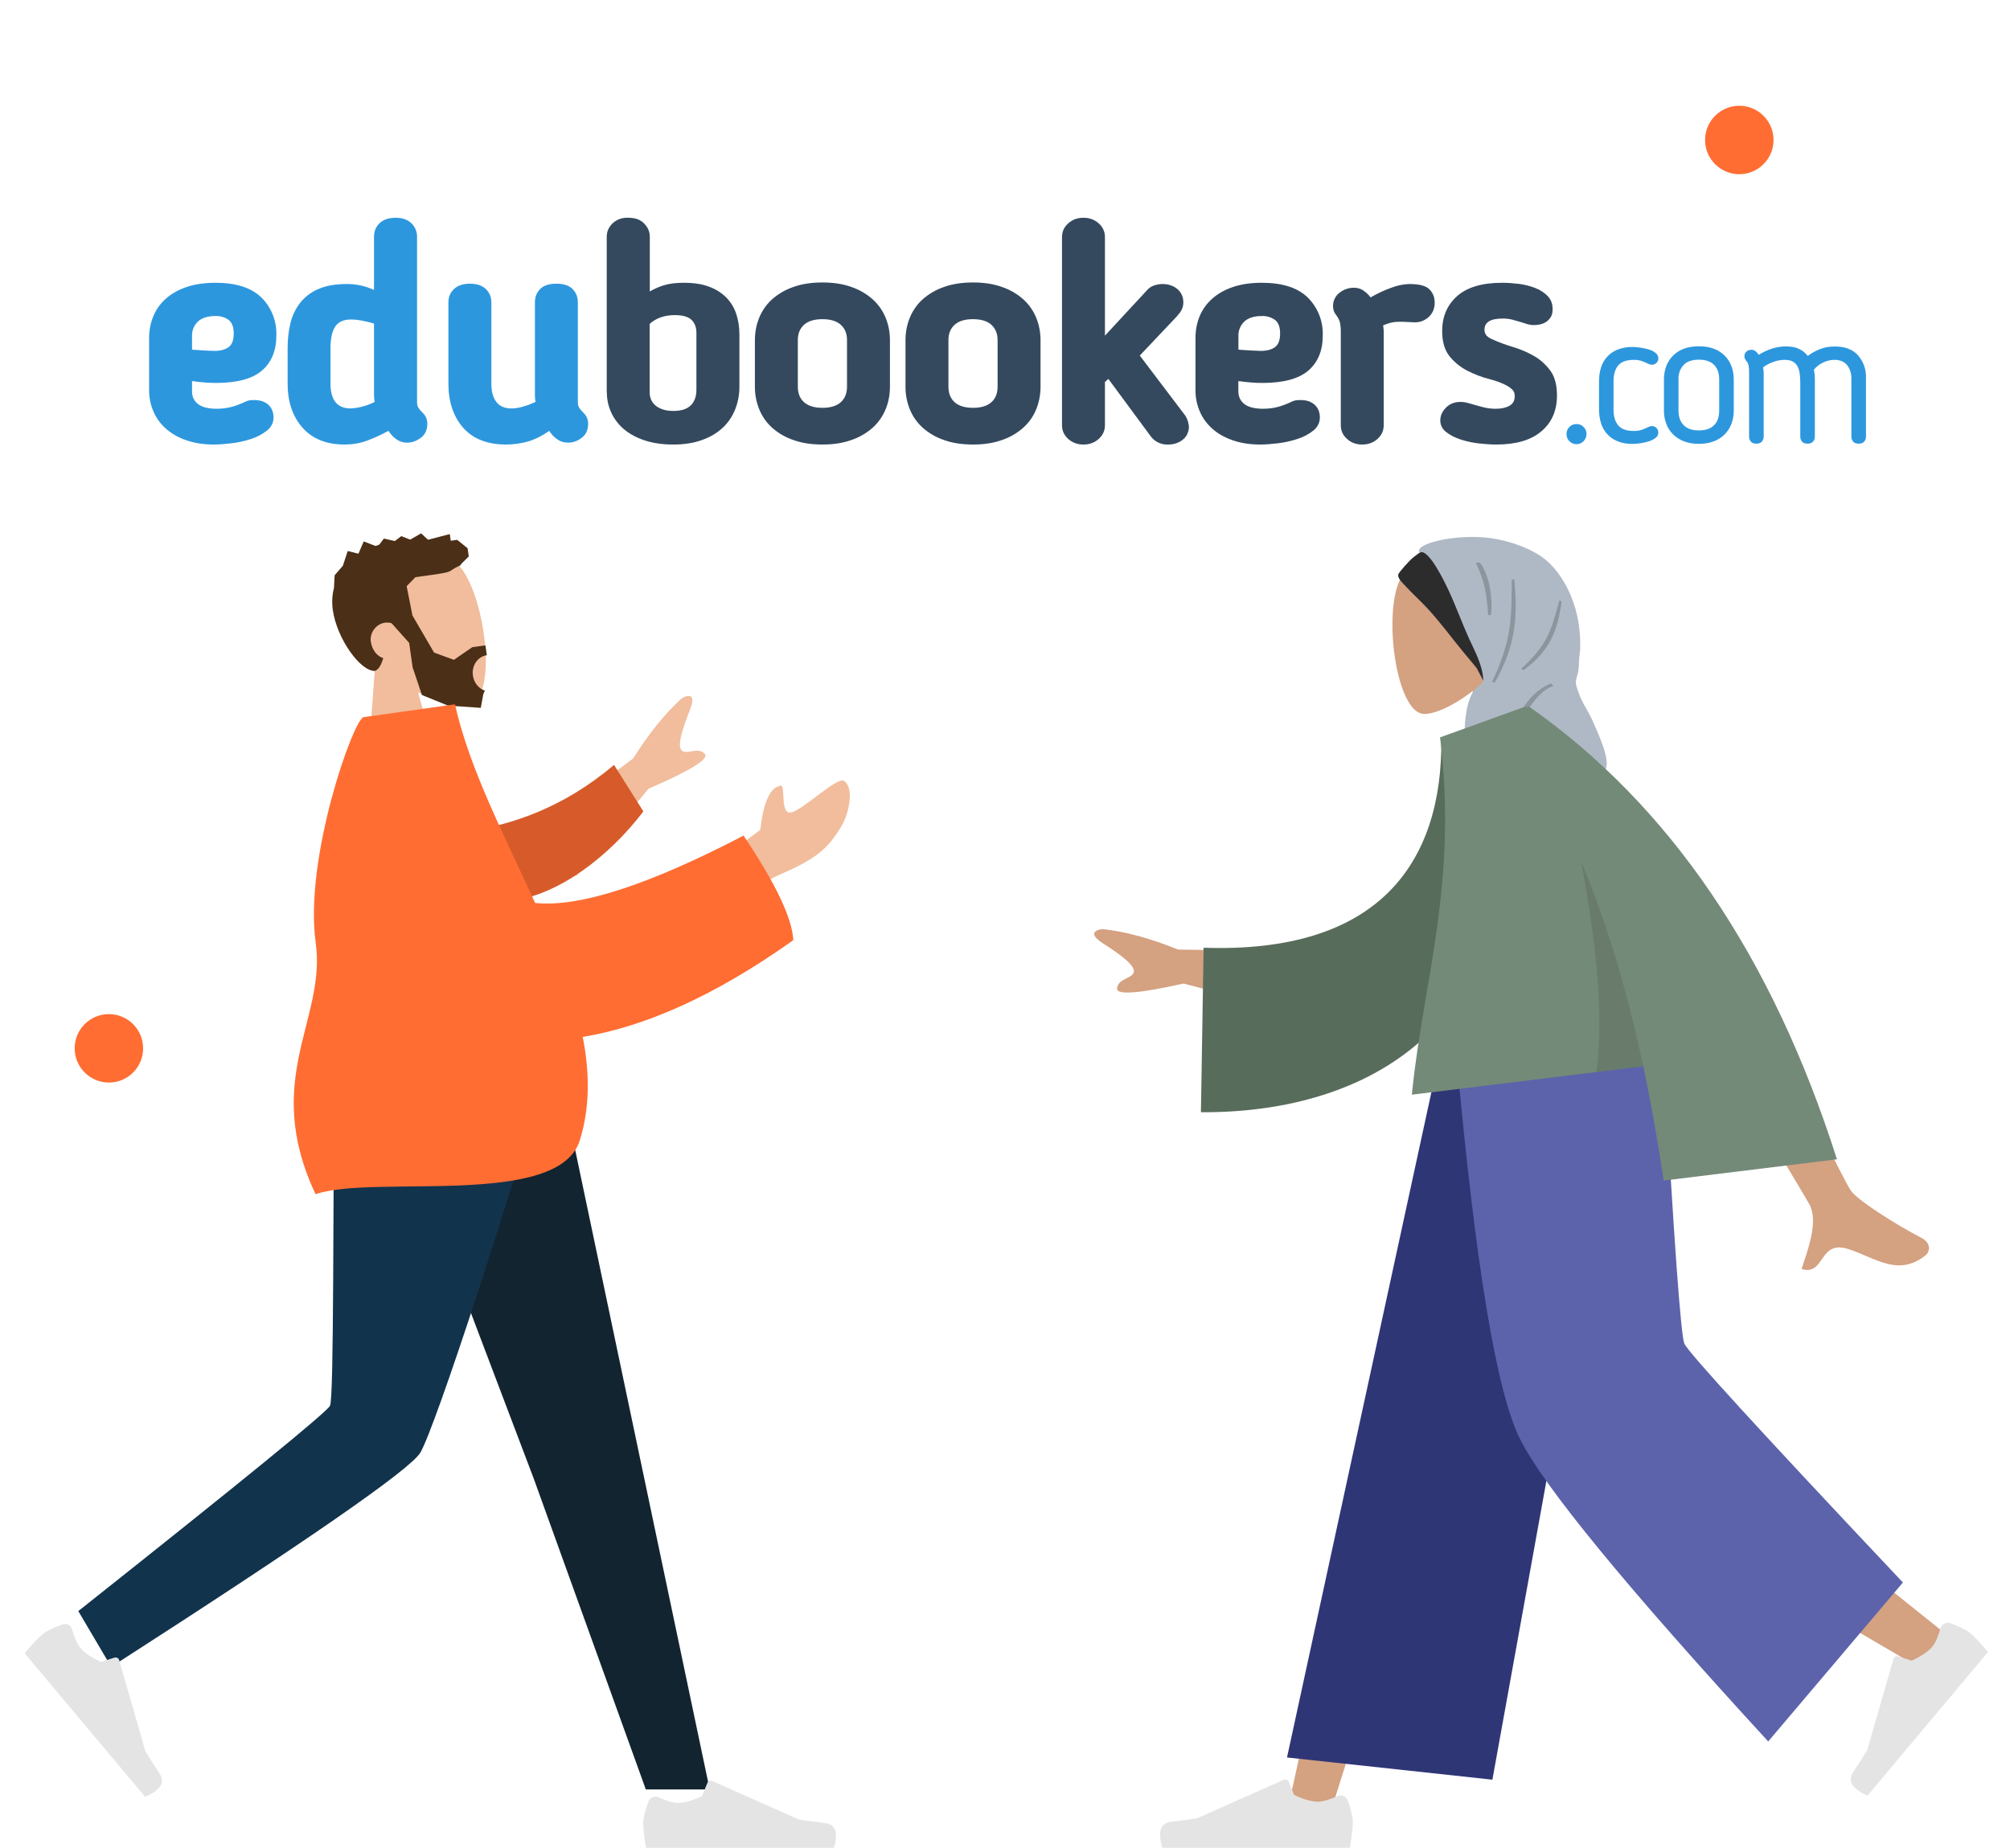 <?xml version="1.0" encoding="UTF-8"?>
<svg width="323px" height="297px" viewBox="0 0 323 297" version="1.1" xmlns="http://www.w3.org/2000/svg" xmlns:xlink="http://www.w3.org/1999/xlink">
    <title>scene-edu-en-dlr@1x</title>
    <defs>
        <filter id="filter-1">
            <feColorMatrix in="SourceGraphic" type="matrix" values="0 0 0 0 0.518 0 0 0 0 0.635 0 0 0 0 0.722 0 0 0 1 0"></feColorMatrix>
        </filter>
        <filter id="filter-2">
            <feColorMatrix in="SourceGraphic" type="matrix" values="0 0 0 0 1 0 0 0 0 0.655 0 0 0 0 0.518 0 0 0 1 0"></feColorMatrix>
        </filter>
    </defs>
    <g id="scene-edu-en-dlr" stroke="none" stroke-width="1" fill="none" fill-rule="evenodd">
        <g id="logo" transform="translate(23, 34)" fill-rule="nonzero">
            <path d="M11.7,27.55 C11.04,27.55 10.42,27.53 9.83,27.47 C9.25,27.43 8.59,27.35 7.86,27.25 L7.86,28.9 C7.86,29.77 8.18,30.45 8.83,30.95 C9.48,31.45 10.49,31.7 11.86,31.7 C12.66,31.7 13.41,31.6 14.11,31.43 C14.81,31.26 15.56,30.97 16.36,30.6 C16.46,30.53 16.63,30.47 16.86,30.4 C17.09,30.33 17.43,30.3 17.86,30.3 C18.46,30.3 18.96,30.4 19.36,30.57 C19.76,30.76 20.08,30.98 20.31,31.25 C20.54,31.52 20.71,31.81 20.81,32.12 C20.91,32.43 20.96,32.75 20.96,33.05 C20.96,33.92 20.61,34.63 19.91,35.2 C19.148,35.8 18.284,36.257 17.36,36.55 C16.36,36.88 15.31,37.12 14.21,37.25 C13.11,37.38 12.16,37.45 11.36,37.45 C9.72,37.45 8.26,37.22 6.96,36.77 C5.755,36.376 4.64,35.747 3.68,34.92 C2.8,34.14 2.12,33.22 1.66,32.15 C1.2,31.08 0.96,29.93 0.96,28.7 L0.96,20.35 C0.96,19.08 1.19,17.91 1.64,16.82 C2.089,15.738 2.78,14.773 3.66,14 C4.56,13.2 5.68,12.57 7.01,12.12 C8.34,11.68 9.88,11.45 11.61,11.45 C14.91,11.45 17.37,12.23 18.99,13.8 C20.626,15.418 21.504,17.651 21.41,19.95 C21.41,22.35 20.64,24.22 19.11,25.55 C17.58,26.88 15.11,27.55 11.71,27.55 L11.7,27.55 Z M14.56,19.6 C14.56,18.6 14.3,17.88 13.78,17.45 C13.139,16.979 12.353,16.749 11.56,16.8 C10.36,16.8 9.44,17.1 8.81,17.68 C8.164,18.295 7.818,19.16 7.86,20.05 L7.86,22.2 C9.058,22.301 10.258,22.368 11.46,22.4 C12.42,22.4 13.18,22.2 13.73,21.8 C14.28,21.4 14.56,20.67 14.56,19.6 L14.56,19.6 Z M32.7,11.65 C34.219,11.636 35.722,11.961 37.1,12.6 L37.1,4.05 C37.1,3.18 37.4,2.45 38,1.87 C38.6,1.3 39.47,1 40.57,1 C41.67,1 42.52,1.3 43.12,1.9 C43.72,2.5 44.02,3.22 44.02,4.05 L44.02,30.65 C44.02,31.02 44.09,31.32 44.24,31.55 C44.39,31.78 44.64,32.07 44.97,32.4 C45.44,32.87 45.67,33.43 45.67,34.1 C45.67,35.1 45.32,35.86 44.62,36.37 C43.92,36.89 43.19,37.15 42.42,37.15 C41.79,37.15 41.22,36.97 40.72,36.62 C40.22,36.27 39.79,35.82 39.42,35.25 C38.294,35.868 37.124,36.403 35.92,36.85 C34.82,37.25 33.64,37.45 32.37,37.45 C29.47,37.45 27.22,36.55 25.62,34.75 C24.02,32.95 23.22,30.58 23.22,27.65 L23.22,22 C23.22,20.5 23.38,19.12 23.69,17.87 C24,16.62 24.55,15.53 25.29,14.6 C26.072,13.645 27.079,12.9 28.22,12.43 C29.42,11.91 30.92,11.65 32.72,11.65 L32.7,11.65 Z M37.1,29.65 L37.1,18 C35.6,17.57 34.4,17.35 33.46,17.35 C32.23,17.35 31.36,17.73 30.86,18.5 C30.36,19.27 30.11,20.43 30.11,22 L30.11,27.65 C30.11,30.32 31.19,31.65 33.36,31.65 C34.702,31.571 36.013,31.213 37.21,30.6 C37.148,30.287 37.115,29.969 37.11,29.65 L37.1,29.65 Z M65.26,35.25 C64.09,36.08 62.93,36.65 61.78,36.98 C60.63,37.29 59.49,37.45 58.36,37.45 C55.32,37.45 53.02,36.55 51.43,34.75 C49.85,32.95 49.06,30.59 49.06,27.65 L49.06,14.6 C49.06,13.73 49.36,13.02 49.96,12.45 C50.56,11.88 51.41,11.6 52.51,11.6 C53.61,11.6 54.46,11.88 55.06,12.45 C55.66,13.02 55.96,13.73 55.96,14.6 L55.96,27.65 C55.96,28.92 56.22,29.9 56.76,30.6 C57.29,31.3 58.11,31.65 59.21,31.65 C60.24,31.65 61.52,31.3 63.06,30.6 C62.996,30.287 62.963,29.969 62.96,29.65 L62.96,14.6 C62.96,13.73 63.24,13.02 63.81,12.45 C64.37,11.88 65.24,11.6 66.41,11.6 C67.58,11.6 68.44,11.88 69.01,12.45 C69.57,13.02 69.86,13.73 69.86,14.6 L69.86,30.65 C69.86,31.02 69.93,31.32 70.08,31.55 C70.23,31.78 70.48,32.07 70.81,32.4 C71.28,32.87 71.51,33.43 71.51,34.1 C71.51,35.1 71.17,35.86 70.48,36.37 C69.8,36.89 69.08,37.15 68.31,37.15 C67.64,37.15 67.06,36.97 66.56,36.62 C66.06,36.27 65.62,35.82 65.26,35.25 L65.26,35.25 Z" id="Shape" fill="#2D97DE"></path>
            <path d="M74.5,29.05 L74.5,4.05 C74.5,3.25 74.8,2.55 75.4,1.93 C76.089,1.274 77.021,0.937 77.97,1 C79.07,1 79.92,1.3 80.52,1.93 C81.12,2.54 81.42,3.25 81.42,4.05 L81.42,12.85 C82.22,12.38 83.03,12.03 83.87,11.8 C84.7,11.57 85.7,11.45 86.87,11.45 C88.47,11.45 89.83,11.65 90.94,12.08 C92.06,12.49 92.98,13.08 93.72,13.83 C94.451,14.578 94.999,15.485 95.32,16.48 C95.65,17.49 95.82,18.58 95.82,19.75 L95.82,28.15 C95.82,29.45 95.59,30.67 95.14,31.8 C94.69,32.93 94.03,33.92 93.14,34.75 C92.26,35.58 91.15,36.25 89.82,36.72 C88.48,37.21 86.93,37.45 85.17,37.45 C83.47,37.45 81.96,37.23 80.64,36.8 C79.33,36.37 78.22,35.78 77.32,35.03 C75.536,33.558 74.508,31.363 74.52,29.05 L74.5,29.05 Z M81.4,18.05 L81.4,29.05 C81.4,29.98 81.75,30.72 82.43,31.25 C83.12,31.78 84.04,32.05 85.21,32.05 C86.47,32.05 87.41,31.75 88.01,31.15 C88.61,30.55 88.91,29.72 88.91,28.65 L88.91,19.5 C88.91,18.6 88.64,17.9 88.11,17.4 C87.58,16.9 86.69,16.65 85.46,16.65 C83.79,16.65 82.44,17.12 81.41,18.05 L81.4,18.05 Z M109.16,37.45 C107.39,37.45 105.83,37.21 104.48,36.72 C103.227,36.296 102.071,35.626 101.08,34.75 C100.177,33.935 99.469,32.926 99.01,31.8 C98.538,30.642 98.3,29.401 98.31,28.15 L98.31,20.7 C98.31,19.4 98.54,18.18 99.01,17.05 C99.47,15.924 100.177,14.915 101.08,14.1 C102.072,13.225 103.228,12.555 104.48,12.13 C105.83,11.64 107.39,11.4 109.16,11.4 C110.93,11.4 112.48,11.64 113.83,12.13 C115.082,12.555 116.238,13.225 117.23,14.1 C118.15,14.93 118.84,15.92 119.31,17.05 C119.78,18.18 120.01,19.4 120.01,20.7 L120.01,28.15 C120.01,29.45 119.78,30.67 119.31,31.8 C118.84,32.93 118.15,33.92 117.23,34.75 C116.238,35.625 115.083,36.295 113.83,36.72 C112.48,37.21 110.93,37.45 109.16,37.45 L109.16,37.45 Z M109.16,31.55 C110.46,31.55 111.44,31.25 112.11,30.65 C112.78,30.05 113.11,29.22 113.11,28.15 L113.11,20.65 C113.11,19.62 112.78,18.8 112.11,18.2 C111.44,17.6 110.46,17.3 109.16,17.3 C107.86,17.3 106.88,17.6 106.21,18.2 C105.54,18.8 105.21,19.62 105.21,20.65 L105.21,28.15 C105.21,29.22 105.54,30.05 106.21,30.65 C106.88,31.25 107.86,31.55 109.16,31.55 Z M133.36,37.45 C131.59,37.45 130.03,37.21 128.68,36.72 C127.427,36.296 126.271,35.626 125.28,34.75 C124.377,33.935 123.669,32.926 123.21,31.8 C122.738,30.642 122.5,29.401 122.51,28.15 L122.51,20.7 C122.51,19.4 122.74,18.18 123.21,17.05 C123.67,15.924 124.377,14.915 125.28,14.1 C126.272,13.225 127.428,12.555 128.68,12.13 C130.03,11.64 131.59,11.4 133.36,11.4 C135.13,11.4 136.68,11.64 138.03,12.13 C139.282,12.555 140.438,13.225 141.43,14.1 C142.35,14.93 143.04,15.92 143.51,17.05 C143.97,18.18 144.21,19.4 144.21,20.7 L144.21,28.15 C144.21,29.45 143.97,30.67 143.51,31.8 C143.05,32.93 142.35,33.92 141.43,34.75 C140.439,35.626 139.283,36.296 138.03,36.72 C136.68,37.21 135.13,37.45 133.36,37.45 L133.36,37.45 Z M133.36,31.55 C134.66,31.55 135.64,31.25 136.31,30.65 C136.98,30.05 137.31,29.22 137.31,28.15 L137.31,20.65 C137.31,19.62 136.97,18.8 136.31,18.2 C135.65,17.6 134.66,17.3 133.36,17.3 C132.06,17.3 131.07,17.6 130.41,18.2 C129.74,18.8 129.41,19.62 129.41,20.65 L129.41,28.15 C129.41,29.22 129.74,30.05 130.41,30.65 C131.07,31.25 132.06,31.55 133.36,31.55 Z M154.56,19.95 L161.46,12.5 C161.76,12.2 162.12,11.98 162.56,11.85 C162.99,11.72 163.41,11.65 163.81,11.65 C164.77,11.65 165.57,11.93 166.21,12.47 C166.84,13.02 167.16,13.73 167.16,14.6 C167.16,15.4 166.84,16.1 166.21,16.7 L166.26,16.7 L160.16,23.15 L167.51,32.85 C167.67,33.12 167.81,33.42 167.91,33.77 C168.01,34.12 168.06,34.43 168.06,34.7 C167.99,35.57 167.64,36.24 167.01,36.72 C166.38,37.2 165.61,37.45 164.71,37.45 C163.583,37.503 162.507,36.975 161.86,36.05 L155.11,26.9 L154.56,27.4 L154.56,34.35 C154.56,35.22 154.22,35.95 153.56,36.55 C152.89,37.15 152.07,37.45 151.11,37.45 C150.14,37.45 149.32,37.15 148.66,36.55 C147.99,35.95 147.66,35.22 147.66,34.35 L147.66,4.1 C147.66,3.23 147.99,2.5 148.66,1.9 C149.32,1.3 150.14,1 151.11,1 C152.07,1 152.89,1.3 153.56,1.9 C154.22,2.5 154.56,3.23 154.56,4.1 L154.56,19.95 Z M179.85,27.55 C179.19,27.55 178.56,27.53 177.98,27.47 C177.4,27.43 176.74,27.35 176,27.25 L176,28.9 C176,29.77 176.33,30.45 176.98,30.95 C177.63,31.45 178.64,31.7 180,31.7 C180.8,31.7 181.56,31.6 182.25,31.43 C182.94,31.26 183.7,30.97 184.5,30.6 C184.6,30.53 184.77,30.47 185,30.4 C185.24,30.33 185.57,30.3 186,30.3 C186.6,30.3 187.1,30.4 187.5,30.57 C187.9,30.76 188.22,30.98 188.45,31.25 C188.69,31.52 188.85,31.81 188.95,32.12 C189.049,32.42 189.099,32.734 189.1,33.05 C189.1,33.92 188.75,34.63 188.06,35.2 C187.295,35.801 186.428,36.258 185.5,36.55 C184.5,36.88 183.45,37.12 182.35,37.25 C181.25,37.38 180.31,37.45 179.5,37.45 C177.87,37.45 176.4,37.22 175.1,36.77 C173.8,36.32 172.71,35.71 171.83,34.92 C170.95,34.13 170.27,33.22 169.81,32.15 C169.338,31.062 169.099,29.886 169.11,28.7 L169.11,20.35 C169.11,19.08 169.33,17.91 169.78,16.82 C170.232,15.737 170.927,14.773 171.81,14 C172.71,13.2 173.82,12.57 175.16,12.12 C176.49,11.67 178.02,11.45 179.76,11.45 C183.06,11.45 185.51,12.23 187.13,13.8 C188.769,15.417 189.652,17.649 189.56,19.95 C189.56,22.35 188.79,24.22 187.26,25.55 C185.72,26.88 183.26,27.55 179.86,27.55 L179.85,27.55 Z M182.71,19.6 C182.71,18.6 182.45,17.88 181.93,17.45 C181.289,16.979 180.503,16.749 179.71,16.8 C178.51,16.8 177.59,17.1 176.96,17.68 C176.314,18.295 175.968,19.16 176.01,20.05 L176.01,22.2 C177.208,22.301 178.408,22.368 179.61,22.4 C180.57,22.4 181.33,22.2 181.88,21.8 C182.43,21.4 182.71,20.67 182.71,19.6 L182.71,19.6 Z M204.06,17.8 C202.99,17.73 202.14,17.7 201.51,17.73 C200.87,17.74 200.12,17.93 199.26,18.3 C199.315,18.614 199.349,18.931 199.36,19.25 L199.36,34.35 C199.36,35.22 199.02,35.95 198.36,36.55 C197.69,37.15 196.87,37.45 195.9,37.45 C194.93,37.45 194.12,37.15 193.46,36.55 C192.79,35.95 192.46,35.22 192.46,34.35 L192.46,19.25 C192.46,18.68 192.41,18.23 192.33,17.87 C192.246,17.524 192.1,17.195 191.9,16.9 C191.7,16.63 191.54,16.38 191.4,16.15 C190.962,15.053 191.3,13.798 192.23,13.07 C192.902,12.525 193.745,12.235 194.61,12.25 C195.14,12.25 195.62,12.39 196.05,12.67 C196.48,12.95 196.89,13.33 197.25,13.8 C198.42,13.13 199.55,12.6 200.63,12.23 C201.531,11.881 202.484,11.685 203.45,11.65 C205.05,11.65 206.14,11.93 206.7,12.5 C207.27,13.07 207.55,13.78 207.55,14.65 C207.55,15.62 207.21,16.4 206.53,17 C205.85,17.6 205.03,17.87 204.06,17.8 Z M208.75,19.2 C208.75,16.9 209.55,15.03 211.15,13.6 C212.75,12.17 215.17,11.45 218.4,11.45 C219.2,11.45 220.08,11.51 221.03,11.62 C221.98,11.74 222.86,11.96 223.68,12.28 C224.49,12.59 225.17,13.03 225.7,13.58 C226.24,14.13 226.5,14.83 226.5,15.7 C226.5,16.23 226.4,16.67 226.18,17 C225.96,17.33 225.7,17.6 225.4,17.78 C225.1,17.96 224.79,18.08 224.45,18.15 C224.12,18.22 223.82,18.25 223.55,18.25 C223.153,18.256 222.758,18.199 222.38,18.08 C221.603,17.825 220.82,17.592 220.03,17.38 C219.513,17.254 218.982,17.194 218.45,17.2 C216.52,17.2 215.55,17.8 215.55,19 C215.55,19.37 215.66,19.68 215.88,19.93 C216.1,20.18 216.48,20.42 217.06,20.65 C217.96,21.05 218.99,21.43 220.16,21.78 C221.32,22.13 222.43,22.6 223.48,23.2 C224.53,23.8 225.41,24.6 226.13,25.57 C226.85,26.56 227.2,27.88 227.2,29.55 C227.2,31.99 226.37,33.91 224.7,35.32 C223.04,36.74 220.62,37.45 217.45,37.45 C216.65,37.45 215.74,37.39 214.7,37.28 C213.698,37.168 212.71,36.957 211.75,36.65 C210.82,36.35 210.04,35.95 209.4,35.45 C208.795,35.007 208.441,34.3 208.45,33.55 C208.45,32.82 208.75,32.15 209.35,31.53 C209.95,30.91 210.74,30.6 211.7,30.6 C212.1,30.6 212.51,30.66 212.93,30.78 L214.23,31.15 C214.68,31.28 215.16,31.41 215.68,31.53 C216.2,31.64 216.75,31.7 217.35,31.7 C218.25,31.7 218.99,31.54 219.55,31.23 C220.12,30.91 220.41,30.4 220.41,29.7 C220.41,29.24 220.3,28.9 220.08,28.68 C219.86,28.46 219.62,28.27 219.35,28.1 C218.55,27.63 217.55,27.24 216.33,26.93 C215.11,26.62 213.95,26.17 212.83,25.6 C211.717,25.039 210.735,24.248 209.95,23.28 C209.15,22.29 208.75,20.93 208.75,19.2 L208.75,19.2 Z" id="Shape" fill="#34495E"></path>
            <path d="M231.94,35.75 C231.948,36.18 231.785,36.595 231.487,36.904 C231.189,37.214 230.78,37.392 230.35,37.4 C229.915,37.4 229.498,37.225 229.194,36.915 C228.889,36.605 228.722,36.185 228.73,35.75 C228.73,35.31 228.89,34.94 229.2,34.62 C229.51,34.3 229.9,34.16 230.35,34.16 C230.79,34.16 231.17,34.31 231.48,34.63 C231.78,34.93 231.95,35.31 231.95,35.75 L231.94,35.75 Z M233.96,31.82 L233.96,27.29 C233.96,26.51 234.06,25.79 234.26,25.12 C234.65,23.801 235.617,22.73 236.89,22.21 C237.662,21.902 238.489,21.752 239.32,21.77 C240.207,21.785 241.087,21.916 241.94,22.16 C242.37,22.3 242.74,22.48 243.04,22.72 C243.34,22.96 243.49,23.24 243.49,23.6 C243.49,23.88 243.39,24.12 243.19,24.32 C242.99,24.52 242.75,24.62 242.47,24.62 C242.33,24.62 242.17,24.59 241.99,24.53 C241.63,24.35 241.27,24.19 240.89,24.05 C240.463,23.901 240.012,23.829 239.56,23.84 C238.38,23.84 237.54,24.14 237.04,24.74 C236.54,25.34 236.29,26.19 236.29,27.29 L236.29,31.82 C236.29,32.92 236.54,33.77 237.04,34.37 C237.54,34.97 238.38,35.27 239.56,35.27 C240.08,35.27 240.53,35.2 240.9,35.06 C241.27,34.92 241.63,34.76 242,34.58 C242.18,34.52 242.33,34.49 242.47,34.49 C242.75,34.49 242.99,34.59 243.19,34.79 C243.404,35.012 243.511,35.317 243.482,35.624 C243.453,35.932 243.292,36.211 243.04,36.39 C242.74,36.62 242.37,36.81 241.94,36.95 C241.092,37.2 240.214,37.335 239.33,37.35 C238.39,37.35 237.57,37.2 236.89,36.9 C235.623,36.379 234.66,35.313 234.27,34 C234.057,33.293 233.953,32.558 233.96,31.82 L233.96,31.82 Z M250,37.34 C249.08,37.34 248.27,37.2 247.57,36.92 C246.87,36.64 246.29,36.26 245.82,35.78 C245.345,35.297 244.981,34.717 244.75,34.08 C244.507,33.414 244.385,32.709 244.39,32 L244.39,26.99 C244.39,26.23 244.51,25.53 244.75,24.88 C245.23,23.571 246.261,22.54 247.57,22.06 C248.27,21.79 249.08,21.66 250,21.66 C250.92,21.66 251.73,21.79 252.43,22.06 C253.738,22.541 254.769,23.572 255.25,24.88 C255.49,25.53 255.61,26.23 255.61,26.99 L255.61,32 C255.61,32.74 255.49,33.44 255.25,34.08 C254.775,35.397 253.743,36.436 252.43,36.92 C251.73,37.2 250.93,37.34 250,37.34 L250,37.34 Z M250,35.18 C251.08,35.18 251.9,34.9 252.45,34.34 C253,33.78 253.27,33 253.27,32 L253.27,26.96 C253.27,25.98 253,25.21 252.45,24.65 C251.9,24.09 251.08,23.81 250,23.81 C248.92,23.81 248.1,24.09 247.56,24.65 C246.986,25.274 246.687,26.103 246.73,26.95 L246.73,32 C246.73,33 247.01,33.78 247.56,34.34 C248.11,34.9 248.92,35.18 250,35.18 Z M274.51,36.17 L274.51,26.84 C274.51,26 274.29,25.29 273.84,24.71 C273.39,24.13 272.7,23.84 271.78,23.84 C271.14,23.84 270.52,23.99 269.92,24.29 C269.32,24.59 268.84,24.97 268.49,25.43 C268.59,25.89 268.64,26.34 268.64,26.78 L268.64,36.18 C268.64,36.49 268.54,36.76 268.35,36.98 C268.15,37.2 267.86,37.31 267.46,37.31 C267.06,37.31 266.77,37.21 266.58,36.98 C266.392,36.756 266.293,36.472 266.3,36.18 L266.3,27.48 C266.3,26.93 266.26,26.44 266.2,26 C266.152,25.601 266.03,25.214 265.84,24.86 C265.66,24.54 265.41,24.29 265.09,24.11 C264.77,23.93 264.34,23.84 263.81,23.84 C263.15,23.84 262.51,23.96 261.89,24.2 C261.26,24.44 260.74,24.72 260.32,25.04 C260.39,25.4 260.42,25.71 260.42,25.97 L260.42,36.17 C260.42,36.49 260.32,36.76 260.12,36.98 C259.94,37.2 259.64,37.31 259.24,37.31 C258.84,37.31 258.54,37.2 258.36,36.98 C258.167,36.755 258.063,36.467 258.07,36.17 L258.07,25.97 C258.07,25.55 258.06,25.23 258.03,25.01 C258,24.79 257.96,24.61 257.91,24.47 C257.874,24.355 257.812,24.249 257.73,24.16 C257.607,23.999 257.497,23.828 257.4,23.65 C257.343,23.532 257.315,23.401 257.32,23.27 C257.32,22.97 257.42,22.72 257.64,22.52 C257.84,22.32 258.11,22.22 258.44,22.22 C258.69,22.22 258.92,22.3 259.11,22.45 C259.3,22.6 259.47,22.79 259.63,23.03 C260.285,22.612 260.991,22.279 261.73,22.04 C262.466,21.801 263.236,21.68 264.01,21.68 C264.85,21.68 265.55,21.81 266.1,22.08 C266.65,22.33 267.11,22.71 267.5,23.21 C268.118,22.745 268.798,22.368 269.52,22.09 C270.22,21.82 271,21.69 271.84,21.69 C273.46,21.69 274.7,22.15 275.56,23.09 C276.455,24.109 276.921,25.435 276.86,26.79 L276.86,36.17 C276.86,36.49 276.76,36.77 276.56,36.98 C276.38,37.2 276.08,37.31 275.68,37.31 C275.28,37.31 274.98,37.21 274.8,36.98 C274.6,36.76 274.51,36.49 274.51,36.17 L274.51,36.17 Z" id="Shape" fill="#2D97DE"></path>
        </g>
        <g id="Image" transform="translate(-10, 66)">
            <g id="Group-3" transform="translate(170.3, 116) scale(-1, 1) translate(-170.3, -116) translate(0.8, 0)">
                <g id="Group" transform="translate(176.8, 0.8)">
                    <g id="Humaaan" transform="translate(80.744, 115.5) scale(-1, 1) translate(-80.744, -115.5) translate(0.244, 0)">
                        <g id="Group" transform="translate(34.244, 5)">
                            <g id="Head/Front" transform="translate(36.312, 27.685) rotate(-8) translate(-36.312, -27.685) ">
                                <g id="Head" transform="translate(28.836, 16.504)" fill="#F1BD9C">
                                    <path d="M20.369,4.863 C23.463,10.613 23.095,25.2 19.096,26.228 C17.501,26.637 14.103,25.633 10.645,23.555 L12.816,38.865 L0,38.865 L4.411,18.362 C1.951,15.482 0.286,11.953 0.564,7.999 C1.366,-3.394 17.274,-0.888 20.369,4.863 Z" id="Head-[skin]"></path>
                                </g>
                                <path d="M43.532,14.805 C44.172,15.586 44.492,15.977 44.492,15.977 C46.887,15.7 48.084,15.562 48.084,15.562 L48.084,16.644 L49.128,16.644 C50.109,17.692 50.6,18.217 50.6,18.217 L50.6,19.544 C49.623,20.278 49.135,20.645 49.135,20.645 L49.12,20.645 C49.123,20.684 49.126,20.724 49.128,20.763 C46.183,21.57 49.047,21.702 41.652,21.649 L40.05,22.893 L40.317,27.685 C40.121,27.67 39.932,27.67 39.752,27.683 L40.317,27.685 L42.929,34.073 L45.925,35.67 L49.128,34.073 L51.264,34.073 L51.264,35.67 C49.789,35.67 48.594,36.981 48.594,38.599 C48.594,39.78 49.232,40.798 50.151,41.261 C49.963,41.607 49.828,41.806 49.828,41.806 C49.828,41.806 49.595,42.51 49.128,43.917 L43.953,42.822 L40.05,40.557 L39.184,35.937 L39.184,31.977 L36.822,28.445 C36.501,28.3 36.148,28.217 35.778,28.217 C34.303,28.217 33.108,29.528 33.108,30.879 C33.108,32.284 33.773,33.37 34.724,33.832 C34.256,34.796 33.767,35.527 33.108,35.67 C30.8,35.438 27.768,29.719 27.768,25.023 C27.768,23.812 27.996,22.64 28.443,21.556 L28.836,19.544 C29.849,18.659 30.356,18.217 30.356,18.217 C31.091,16.723 31.459,15.977 31.459,15.977 C32.558,16.421 33.108,16.644 33.108,16.644 C33.85,15.418 34.221,14.805 34.221,14.805 C35.066,15.278 35.655,15.608 35.988,15.795 C36.192,15.749 36.401,15.709 36.615,15.673 C37.198,15.094 37.489,14.805 37.489,14.805 C38.619,15.228 39.184,15.439 39.184,15.439 C39.939,15.016 40.317,14.805 40.317,14.805 C41.039,15.214 41.468,15.458 41.604,15.535 C41.634,15.538 41.665,15.541 41.696,15.544 L41.652,15.562 C42.905,15.057 43.532,14.805 43.532,14.805 Z" id="Combined-Shape" fill="#4B2F16"></path>
                            </g>
                        </g>
                        <g id="Bottom/Skinny-Jeans-1" transform="translate(0, 103.158)">
                            <polygon id="Leg" fill="#122430" points="68.352 0 94.028 67.735 112.024 117.659 122.286 117.659 97.548 5.22511611e-14"></polygon>
                            <path d="M62.006,0 C61.727,23.241 61.929,54.532 61.279,55.981 C60.845,56.946 47.361,67.951 20.826,88.994 L26.115,97.961 C57.618,77.706 74.175,66.23 75.786,63.531 C78.202,59.483 90.339,22.234 96.654,0 L62.006,0 Z" id="Leg" fill="#12334C"></path>
                            <g id="Group" transform="translate(13.884, 89.975)" fill="#E4E4E4">
                                <g id="Left-[shoe]" transform="translate(16.287, 10.648) rotate(50) translate(-16.287, -10.648) ">
                                    <path d="M1.379,13.662 C0.816,15.183 0.534,16.327 0.534,17.093 C0.534,18.053 0.694,19.454 1.015,21.296 C2.132,21.296 12.172,21.296 31.134,21.296 C31.917,18.716 31.465,17.323 29.778,17.118 C28.092,16.912 26.691,16.726 25.576,16.56 L11.638,10.366 C11.335,10.231 10.981,10.367 10.846,10.67 C10.844,10.675 10.842,10.68 10.84,10.685 L9.966,12.798 L9.966,12.798 C8.405,13.524 7.137,13.887 6.161,13.887 C5.391,13.887 4.336,13.586 2.996,12.984 L2.996,12.984 C2.391,12.712 1.681,12.982 1.409,13.587 C1.398,13.611 1.388,13.637 1.379,13.662 Z" id="shoe"></path>
                                </g>
                            </g>
                            <g id="Right-[shoe]" transform="translate(111.072, 105.946)" fill="#E4E4E4">
                                <path d="M1.379,13.662 C0.816,15.183 0.534,16.327 0.534,17.093 C0.534,18.053 0.694,19.454 1.015,21.296 C2.132,21.296 12.172,21.296 31.134,21.296 C31.917,18.716 31.465,17.323 29.778,17.118 C28.092,16.912 26.691,16.726 25.576,16.56 L11.638,10.366 C11.335,10.231 10.981,10.367 10.846,10.67 C10.844,10.675 10.842,10.68 10.84,10.685 L9.966,12.798 L9.966,12.798 C8.405,13.524 7.137,13.887 6.161,13.887 C5.391,13.887 4.336,13.586 2.996,12.984 L2.996,12.984 C2.391,12.712 1.681,12.982 1.409,13.587 C1.398,13.611 1.388,13.637 1.379,13.662 Z" id="shoe"></path>
                            </g>
                        </g>
                        <g id="Group" transform="translate(12.244, 47)">
                            <g id="Body/Long-Sleeve-1" transform="translate(68.352, 49.779) rotate(-8) translate(-68.352, -49.779) ">
                                <path d="M127.389,24.707 C129.703,24.232 135.35,20.045 136.323,20.895 C137.762,22.153 136.479,26.015 134.967,27.936 C132.14,31.527 129.8,32.755 124.015,34.363 C120.991,35.204 117.721,36.889 114.206,39.419 L113.742,31.273 L121.884,26.814 C123.026,22.48 124.392,20.299 125.98,20.272 C127.201,19.706 125.075,25.182 127.389,24.707 Z M113.376,6.145 C111.881,8.79 110.428,11.64 111.19,12.455 C111.951,13.27 113.85,12.131 114.759,13.485 C115.365,14.388 112.12,15.814 105.025,17.763 L91.557,30.058 L84.713,22.733 L103.248,12.612 C106.33,8.963 109.367,6.129 112.358,4.11 C113.273,3.73 114.871,3.499 113.376,6.145 Z" id="Arms-[skin]" fill="#F1BD9C"></path>
                                <path d="M76.285,18.495 C82.708,19.443 91.473,19.447 101.511,15.118 L103.832,23.652 C96.553,28.882 86.893,32.596 79.19,31.154 C73.12,30.018 71.168,22.171 76.285,18.495 Z" id="Sleeve" fill="#D75B2A" transform="translate(88.59, 23.293) rotate(-9) translate(-88.59, -23.293) "></path>
                                <path d="M76.118,-2.59197984e-14 C76.936,10.471 81.05,22.011 84.427,33.412 C91.318,35.128 102.877,33.107 119.101,27.351 C123.125,35.651 124.986,41.568 124.682,45.103 C110.763,52.352 98.833,55.583 89.005,55.796 C89.321,61.607 88.612,67.14 86.227,72.196 C81.325,82.587 52.623,72.964 42.972,74.858 C36.929,55.29 48.614,47.338 48.624,34.817 C48.634,21.105 59.677,-2.59197984e-14 61.302,-2.59197984e-14 L61.302,-2.59197984e-14 Z" id="Clothes" fill="#FF6D33"></path>
                            </g>
                        </g>
                    </g>
                </g>
                <g id="Humaaan" transform="translate(0.8, 0)">
                    <g id="Group" transform="translate(54.376, 4.69)">
                        <g id="Head/Front" transform="translate(36.312, 27.685) rotate(7) translate(-36.312, -27.685) ">
                            <g id="Head" transform="translate(28.836, 16.504)" fill="#D4A181">
                                <path d="M20.369,4.863 C23.463,10.613 23.095,25.2 19.096,26.228 C17.501,26.637 14.103,25.633 10.645,23.555 L12.816,38.865 L0,38.865 L4.411,18.362 C1.951,15.482 0.286,11.953 0.564,7.999 C1.366,-3.394 17.274,-0.888 20.369,4.863 Z" id="Head-[skin]"></path>
                            </g>
                            <g id="Hijab" transform="translate(19.224, 14.907)">
                                <path d="M27.092,2.668 C26.799,2.493 26.185,2.125 25.874,1.991 C25.8,1.959 25.284,1.593 25.271,1.597 C24.88,1.729 23.75,2.213 23.653,2.632 C23.638,2.664 23.623,2.694 23.609,2.72 C23.449,3.01 23.302,3.307 23.161,3.609 C22.854,4.269 22.588,4.96 22.335,5.646 C21.841,6.981 21.412,8.346 21.017,9.715 C20.615,11.109 20.274,12.519 19.893,13.918 C19.343,15.932 18.641,17.896 18.095,19.909 C17.747,21.194 17.553,22.495 17.645,23.818 C17.645,23.834 17.646,23.849 17.647,23.865 C17.648,23.872 17.649,23.879 17.649,23.885 C17.665,24.089 17.687,24.292 17.717,24.497 C17.743,24.672 17.768,24.847 17.796,25.023 C18.294,24.032 18.675,22.941 19.078,21.905 C19.118,21.803 19.155,21.701 19.192,21.599 C19.322,21.389 19.455,21.18 19.589,20.972 C20.436,19.662 21.285,18.357 22.097,17.023 C23.556,14.624 25.002,12.174 26.733,9.971 C27.244,9.32 27.766,8.679 28.271,8.024 C28.558,7.65 28.838,7.271 29.108,6.885 C29.302,6.608 30.143,5.646 29.838,5.067 C29.682,4.771 27.854,3.121 27.092,2.668 Z" id="Front" fill="#2C2C2C"></path>
                                <path d="M25.966,2.04 C26.252,2.135 26.113,1.543 25.836,1.335 C24.555,0.369 19.658,0.019 15.396,0.901 C12.541,1.492 9.221,2.962 6.94,4.853 C4.884,6.557 3.471,9.29 2.743,11.93 C1.979,14.702 1.863,17.592 2.289,20.434 C2.382,21.058 2.583,21.653 2.695,22.265 C2.821,22.953 2.886,23.615 3.111,24.285 C3.248,24.695 3.482,25.097 3.6,25.509 C3.734,25.979 3.652,26.415 3.554,26.893 C3.395,27.673 3.198,28.451 2.917,29.196 C2.495,30.314 1.983,31.362 1.663,32.523 C1.236,34.067 -0.55,39.092 0.755,40.462 L25.596,40.462 C24.97,38.761 23.093,36.759 22.713,34.938 C22.489,33.865 22.382,31.522 22.359,31.437 C21.799,27.59 20.706,25.753 20.021,25.086 C19.337,24.419 18.425,24.214 18.378,23.636 C18.184,21.244 19.138,18.952 19.838,16.719 C20.671,14.059 21.282,11.332 22.142,8.68 C22.523,7.506 24.484,1.543 25.966,2.04 Z" id="Turban" fill="#AFB9C5"></path>
                                <path d="M7.675,25.491 C12.806,27.093 12.234,30.401 18.696,33.751 L18.156,34.077 C12.498,31.749 11.175,26.756 7.299,25.947 L7.675,25.491 Z M11.862,8.142 C12.655,14.136 12.886,17.559 17.017,24.116 L16.577,24.25 C12.326,18.541 11.653,13.882 11.452,8.174 L11.862,8.142 Z M4.69,12.439 C6.435,16.662 7.231,19.156 12.106,22.573 L11.729,22.836 C6.89,20.102 5.481,16.84 4.322,12.615 L4.69,12.439 Z M17.257,4.792 C16.32,7.755 16.119,9.337 16.32,13.386 L15.861,13.386 C15.002,9.565 15.766,5.968 16.679,4.792 L17.257,4.792 Z" id="Shade" fill-opacity="0.2" fill="#000000"></path>
                            </g>
                        </g>
                    </g>
                    <g id="Bottom/Skinny-Jeans-1" transform="translate(0, 103.758)">
                        <polygon id="leg-[skin]" fill="#D4A181" points="71.556 0 97.766 66.138 115.344 122.052 122.286 122.052 95.412 2.7100891e-13"></polygon>
                        <path d="M66.278,0 C65.999,23.241 61.929,54.532 61.279,55.981 C60.845,56.946 45.879,69.229 16.381,92.827 L21.162,97.928 C55.967,77.695 74.175,66.23 75.786,63.531 C78.202,59.483 86.067,22.234 92.382,0 L66.278,0 Z" id="leg-[skin]" fill="#D4A181"></path>
                        <g id="Group" transform="translate(11.214, 89.975)" fill="#E4E4E4">
                            <g id="Left-[shoe]" transform="translate(16.287, 10.648) rotate(50) translate(-16.287, -10.648) ">
                                <path d="M1.379,13.662 C0.816,15.183 0.534,16.327 0.534,17.093 C0.534,18.053 0.694,19.454 1.015,21.296 C2.132,21.296 12.172,21.296 31.134,21.296 C31.917,18.716 31.465,17.323 29.778,17.118 C28.092,16.912 26.691,16.726 25.576,16.56 L11.638,10.366 C11.335,10.231 10.981,10.367 10.846,10.67 C10.844,10.675 10.842,10.68 10.84,10.685 L9.966,12.798 L9.966,12.798 C8.405,13.524 7.137,13.887 6.161,13.887 C5.391,13.887 4.336,13.586 2.996,12.984 L2.996,12.984 C2.391,12.712 1.681,12.982 1.409,13.587 C1.398,13.611 1.388,13.637 1.379,13.662 Z" id="shoe"></path>
                            </g>
                        </g>
                        <g id="Right-[shoe]" transform="translate(111.072, 105.946)" fill="#E4E4E4">
                            <path d="M1.379,13.662 C0.816,15.183 0.534,16.327 0.534,17.093 C0.534,18.053 0.694,19.454 1.015,21.296 C2.132,21.296 12.172,21.296 31.134,21.296 C31.917,18.716 31.465,17.323 29.778,17.118 C28.092,16.912 26.691,16.726 25.576,16.56 L11.638,10.366 C11.335,10.231 10.981,10.367 10.846,10.67 C10.844,10.675 10.842,10.68 10.84,10.685 L9.966,12.798 L9.966,12.798 C8.405,13.524 7.137,13.887 6.161,13.887 C5.391,13.887 4.336,13.586 2.996,12.984 L2.996,12.984 C2.391,12.712 1.681,12.982 1.409,13.587 C1.398,13.611 1.388,13.637 1.379,13.662 Z" id="shoe"></path>
                        </g>
                        <polygon id="Pant" fill="#2F3676" points="89.178 116.292 122.182 112.721 97.722 1.5131558e-14 68.162 1.5131558e-14"></polygon>
                        <path d="M23.208,84.598 L44.856,110.145 C67.658,85.316 80.951,69.115 84.736,61.543 C88.522,53.97 91.924,33.456 94.945,0 L61.665,0 C60.016,29.433 58.903,44.834 58.329,46.204 C57.755,47.573 46.048,60.371 23.208,84.598 Z" id="Pant" fill="#5C63AB"></path>
                    </g>
                    <g id="Group" transform="translate(14.296, 47.856)">
                        <g id="Body/Long-Sleeve-1" transform="translate(68.352, 49.779) rotate(7) translate(-68.352, -49.779) ">
                            <path d="M36.296,39.637 L47.989,39.68 C35.167,68.448 28.482,83.51 27.932,84.867 C26.697,87.92 29.312,92.569 30.43,95.068 C26.788,96.693 27.176,90.676 22.582,92.807 C18.388,94.752 15.199,98.276 10.354,95.296 C9.758,94.929 9.105,93.55 10.682,92.471 C14.611,89.785 20.273,85.084 21.038,83.537 C22.082,81.427 27.168,66.793 36.296,39.637 L36.296,39.637 Z M135.472,29.449 C133.11,31.413 130.713,33.585 131.134,34.633 C131.555,35.681 133.752,35.291 134.116,36.903 C134.358,37.977 130.792,38.152 123.419,37.427 L106.311,44.189 L102.528,34.771 L123.612,31.904 C127.829,29.565 131.709,27.982 135.252,27.154 C136.249,27.125 137.835,27.486 135.472,29.449 Z" id="Arms-[skin]" fill="#D4A181"></path>
                            <path d="M65.942,5.155 L75.116,4.963 C79.135,25.027 92.489,36.754 119.504,30.025 L125.426,55.798 C100.111,61.337 76.763,53.082 69.74,25.814 C67.922,18.756 66.329,11.384 65.942,5.155 Z" id="Clothes-Back" fill="#586C5C" transform="translate(95.684, 31.194) rotate(5) translate(-95.684, -31.194) "></path>
                            <path d="M63.801,0 L63.807,0.009 L77.68,3.176 C77.68,26.628 85.067,41.71 89.011,58.891 L89.178,59.628 L51.714,59.629 C51.187,65.672 50.863,71.883 50.694,78.262 L50.694,78.262 L22.642,78.262 C28.999,44.542 42.416,18.455 62.892,0 L62.892,0 L63.801,0 Z" id="Clothes" fill="#748A78"></path>
                            <path d="M57.625,25.694 C56.66,40.516 57.228,51.827 59.329,59.628 L59.329,59.628 L51.715,59.628 C52.732,47.976 54.507,36.95 57.386,26.548 Z" id="Shade" fill-opacity="0.1" fill="#000000"></path>
                        </g>
                    </g>
                </g>
            </g>
        </g>
        <g id="circle-shape-1-copy" transform="translate(274, 17)" filter="url(#filter-1)">
            <g>
                <circle id="Oval" fill="#FF6D33" cx="5.5" cy="5.5" r="5.5"></circle>
            </g>
        </g>
        <g id="circle-shape-1" transform="translate(12, 163)" filter="url(#filter-2)">
            <g>
                <circle id="Oval" fill="#FF6D33" cx="5.5" cy="5.5" r="5.5"></circle>
            </g>
        </g>
    </g>
</svg>